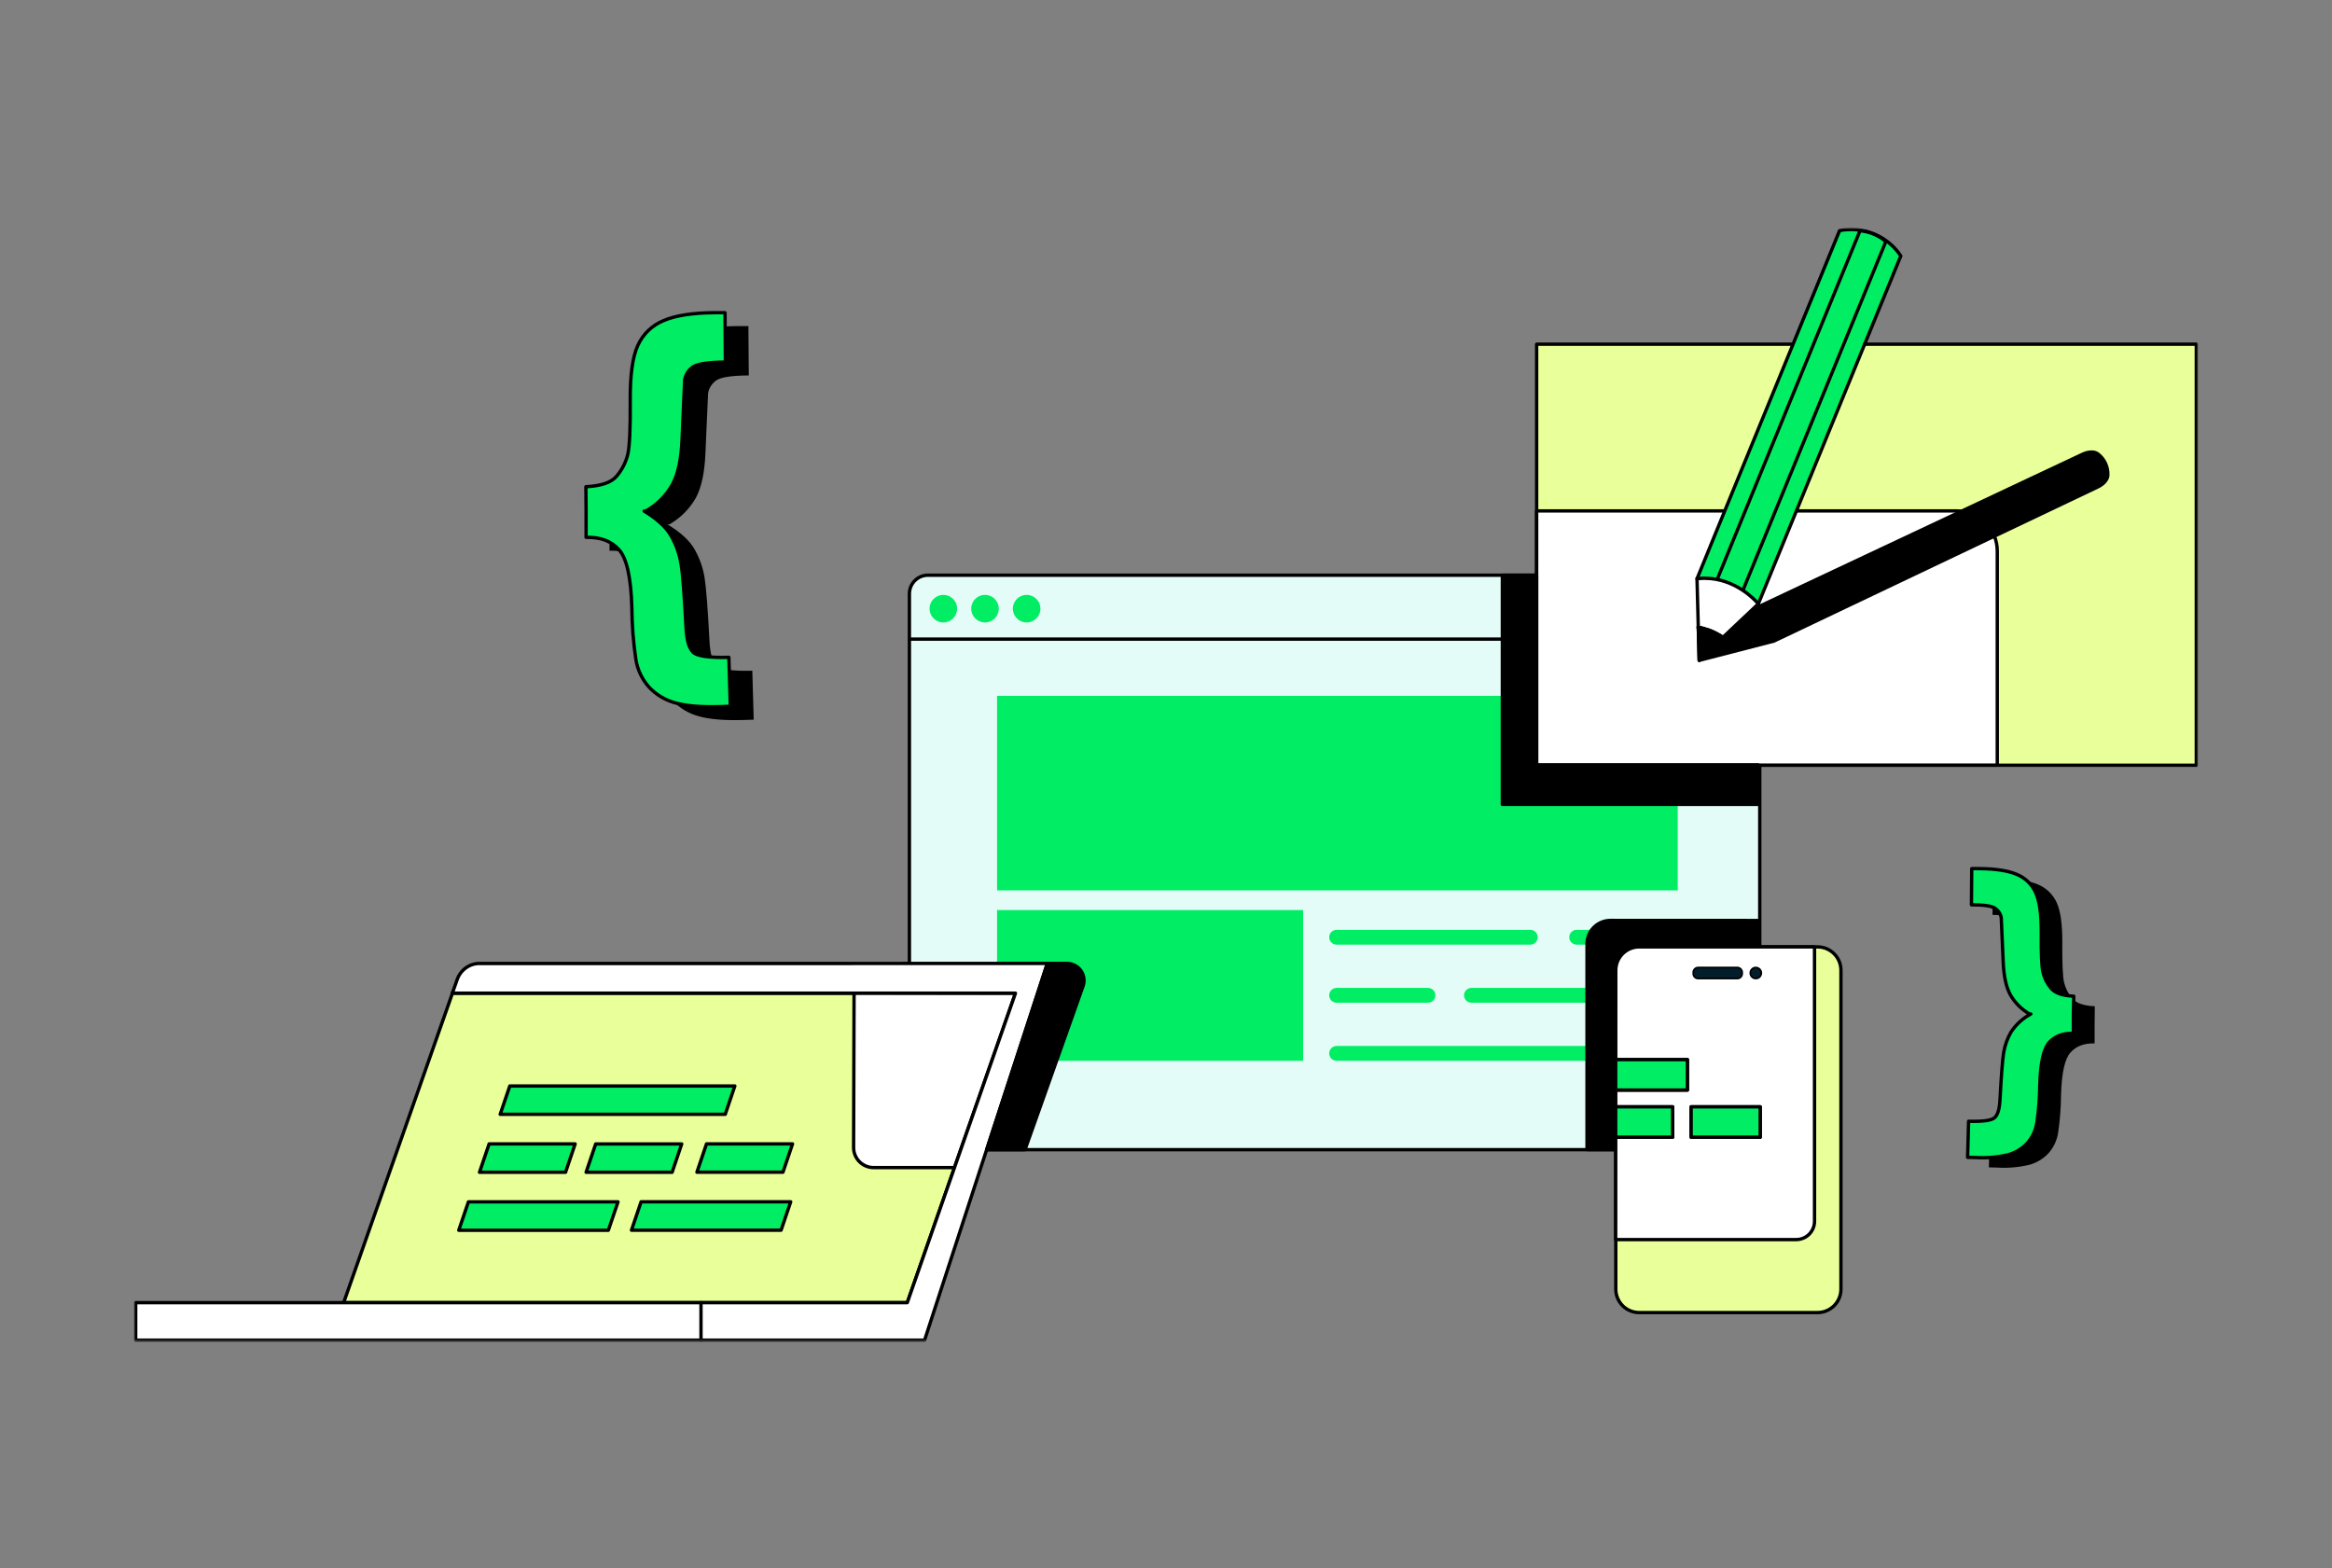 <svg width="696" height="468" viewBox="0 0 696 468" fill="none" xmlns="http://www.w3.org/2000/svg">
<rect x="0" y="0" width="696" height="468" fill="#808080" stroke="none"/>
<mask id="mask0_485_262" style="mask-type:luminance" maskUnits="userSpaceOnUse" x="40" y="68" width="616" height="333">
<path d="M656 68H40V400.51H656V68Z" fill="white"/>
</mask>
<g mask="url(#mask0_485_262)">
<path d="M542.454 282.611H489.231C487.377 282.611 485.6 283.348 484.289 284.658C482.979 285.969 482.242 287.746 482.242 289.6V384.765C482.242 386.619 482.979 388.397 484.289 389.707C485.6 391.018 487.377 391.754 489.231 391.754H542.454C544.308 391.754 546.086 391.018 547.396 389.707C548.707 388.397 549.443 386.619 549.443 384.765V289.62C549.446 288.7 549.267 287.79 548.917 286.939C548.567 286.089 548.052 285.316 547.403 284.665C546.754 284.014 545.983 283.498 545.134 283.145C544.284 282.793 543.374 282.611 542.454 282.611Z" fill="#E9FF99" stroke="black" stroke-linecap="round" stroke-linejoin="round"/>
<path d="M519.661 171.672H276.965C275.493 171.672 274.081 172.257 273.04 173.298C271.999 174.339 271.414 175.751 271.414 177.223V337.573C271.413 338.302 271.555 339.025 271.834 339.7C272.112 340.375 272.521 340.988 273.036 341.504C273.552 342.021 274.164 342.43 274.838 342.71C275.513 342.99 276.235 343.134 276.965 343.134H519.661C521.134 343.131 522.546 342.544 523.587 341.501C524.628 340.459 525.212 339.046 525.212 337.573V177.223C525.209 175.751 524.624 174.341 523.583 173.301C522.543 172.26 521.132 171.675 519.661 171.672Z" fill="#E3FCF7" stroke="black" stroke-linecap="round" stroke-linejoin="round"/>
<path d="M525.342 190.75H271.345" stroke="black" stroke-miterlimit="10"/>
<path d="M281.548 185.779C283.82 185.779 285.661 183.938 285.661 181.666C285.661 179.394 283.82 177.553 281.548 177.553C279.276 177.553 277.435 179.394 277.435 181.666C277.435 183.938 279.276 185.779 281.548 185.779Z" fill="#00ED64"/>
<path d="M293.978 185.779C296.249 185.779 298.091 183.938 298.091 181.666C298.091 179.394 296.249 177.553 293.978 177.553C291.706 177.553 289.864 179.394 289.864 181.666C289.864 183.938 291.706 185.779 293.978 185.779Z" fill="#00ED64"/>
<path d="M306.407 185.779C308.679 185.779 310.521 183.938 310.521 181.666C310.521 179.394 308.679 177.553 306.407 177.553C304.136 177.553 302.294 179.394 302.294 181.666C302.294 183.938 304.136 185.779 306.407 185.779Z" fill="#00ED64"/>
<path d="M500.732 207.693H297.582V265.749H500.732V207.693Z" fill="#00ED64"/>
<path d="M388.924 271.619H297.582V316.616H388.924V271.619Z" fill="#00ED64"/>
<path d="M456.704 277.52H398.917C398.627 277.52 398.339 277.577 398.071 277.689C397.802 277.8 397.559 277.964 397.354 278.169C397.149 278.375 396.986 278.62 396.876 278.889C396.766 279.158 396.71 279.446 396.711 279.736C396.711 280.321 396.943 280.883 397.357 281.296C397.771 281.71 398.332 281.943 398.917 281.943H456.724C457.014 281.944 457.302 281.888 457.571 281.777C457.84 281.667 458.084 281.505 458.29 281.3C458.496 281.095 458.66 280.851 458.771 280.583C458.883 280.314 458.94 280.027 458.94 279.736C458.941 279.443 458.884 279.153 458.772 278.882C458.66 278.611 458.495 278.365 458.287 278.159C458.078 277.952 457.831 277.79 457.559 277.68C457.288 277.57 456.997 277.516 456.704 277.52Z" fill="#00ED64"/>
<path d="M497.827 277.52H470.571C470.279 277.518 469.991 277.575 469.721 277.686C469.452 277.796 469.207 277.96 469.001 278.166C468.795 278.372 468.631 278.617 468.521 278.886C468.41 279.156 468.353 279.445 468.355 279.736C468.355 280.027 468.412 280.314 468.523 280.583C468.635 280.851 468.798 281.095 469.004 281.3C469.21 281.505 469.455 281.667 469.724 281.777C469.992 281.888 470.28 281.944 470.571 281.942H497.827C498.117 281.944 498.405 281.888 498.674 281.777C498.943 281.667 499.187 281.505 499.393 281.3C499.599 281.095 499.763 280.851 499.874 280.583C499.986 280.314 500.043 280.027 500.043 279.736C500.044 279.445 499.988 279.156 499.877 278.886C499.766 278.617 499.603 278.372 499.397 278.166C499.191 277.96 498.946 277.796 498.676 277.686C498.407 277.575 498.118 277.518 497.827 277.52Z" fill="#00ED64"/>
<path d="M497.826 312.184H486.405C486.113 312.182 485.825 312.239 485.555 312.35C485.286 312.461 485.041 312.624 484.835 312.83C484.629 313.036 484.465 313.281 484.355 313.55C484.244 313.82 484.187 314.109 484.188 314.4C484.188 314.691 484.246 314.978 484.357 315.247C484.469 315.515 484.632 315.759 484.838 315.964C485.044 316.169 485.289 316.331 485.557 316.441C485.826 316.552 486.114 316.608 486.405 316.606H497.826C498.117 316.608 498.405 316.552 498.674 316.441C498.943 316.331 499.187 316.169 499.393 315.964C499.599 315.759 499.762 315.515 499.874 315.247C499.985 314.978 500.043 314.691 500.043 314.4C500.044 314.109 499.988 313.82 499.877 313.55C499.766 313.281 499.603 313.036 499.397 312.83C499.19 312.624 498.946 312.461 498.676 312.35C498.407 312.239 498.118 312.182 497.826 312.184Z" fill="#00ED64"/>
<path d="M426.163 294.852H398.917C398.627 294.852 398.339 294.909 398.071 295.021C397.802 295.132 397.559 295.296 397.354 295.502C397.149 295.707 396.986 295.952 396.876 296.221C396.766 296.49 396.71 296.778 396.711 297.068C396.711 297.653 396.943 298.215 397.357 298.628C397.771 299.042 398.332 299.275 398.917 299.275H426.183C426.474 299.276 426.762 299.22 427.031 299.11C427.299 298.999 427.544 298.837 427.75 298.632C427.956 298.427 428.119 298.183 428.231 297.915C428.342 297.646 428.4 297.359 428.4 297.068C428.401 296.775 428.344 296.485 428.232 296.214C428.119 295.943 427.954 295.697 427.746 295.491C427.538 295.284 427.291 295.122 427.019 295.012C426.747 294.902 426.456 294.848 426.163 294.852Z" fill="#00ED64"/>
<path d="M498.525 294.852H439.162C438.871 294.852 438.583 294.909 438.315 295.02C438.046 295.132 437.803 295.295 437.598 295.501C437.393 295.707 437.23 295.952 437.12 296.221C437.01 296.489 436.954 296.777 436.955 297.068C436.955 297.653 437.188 298.214 437.601 298.628C438.015 299.042 438.576 299.274 439.162 299.274H498.525C499.11 299.274 499.672 299.042 500.085 298.628C500.499 298.214 500.732 297.653 500.732 297.068C500.733 296.777 500.677 296.489 500.566 296.221C500.456 295.952 500.294 295.707 500.089 295.501C499.884 295.295 499.64 295.132 499.372 295.02C499.103 294.909 498.816 294.852 498.525 294.852Z" fill="#00ED64"/>
<path d="M476.232 312.184H398.917C398.627 312.184 398.339 312.241 398.071 312.353C397.802 312.464 397.559 312.628 397.354 312.833C397.149 313.039 396.986 313.284 396.876 313.553C396.766 313.822 396.71 314.109 396.711 314.4C396.711 314.985 396.943 315.546 397.357 315.96C397.771 316.374 398.332 316.606 398.917 316.606H476.252C476.837 316.606 477.398 316.374 477.812 315.96C478.226 315.546 478.458 314.985 478.458 314.4C478.46 314.108 478.403 313.818 478.291 313.548C478.18 313.278 478.016 313.033 477.809 312.826C477.601 312.62 477.355 312.457 477.085 312.347C476.814 312.236 476.524 312.181 476.232 312.184Z" fill="#00ED64"/>
<path d="M536.145 152.492L533.329 159.371L524.783 180.247V184.83L523.865 185.189L514.32 192.278V192.268L507.94 197L524.703 180.127L524.783 180.057V180.037L533.259 159.371L536.075 152.492H536.145Z" fill="white" stroke="black" stroke-linecap="round" stroke-linejoin="round"/>
<path d="M507.82 196.382L507.131 197.051L506.862 187.187L506.482 172.91L507.321 187.277L507.82 196.382Z" fill="white" stroke="black" stroke-linecap="round" stroke-linejoin="round"/>
<path d="M514.679 152.492L511.904 159.371L506.902 171.681L506.552 172.52V172.54L506.482 172.709V172.54L506.822 171.681L511.864 159.371L514.679 152.492Z" fill="white" stroke="black" stroke-linecap="round" stroke-linejoin="round"/>
<path d="M524.783 228.369H458.62V228.389H524.783V228.369Z" fill="white" stroke="black" stroke-linecap="round" stroke-linejoin="round"/>
<path d="M458.621 159.371H458.601V228.369H458.621V159.371Z" fill="white"/>
<path d="M594.949 158.063L549.772 175.345L524.812 184.87V180.237L533.359 159.371L536.184 152.482H585.764C587.658 152.488 589.514 153.011 591.133 153.995C592.751 154.978 594.071 156.385 594.949 158.063Z" fill="white"/>
<path d="M655.501 102.734H458.62V228.39H655.501V102.734Z" fill="#E9FF99" stroke="black" stroke-linecap="round" stroke-linejoin="round"/>
<path d="M458.62 152.492H584.116C587.294 152.492 590.341 153.754 592.588 156.001C594.835 158.248 596.097 161.295 596.097 164.473V228.369H458.62V152.492Z" fill="white" stroke="black" stroke-linecap="round" stroke-linejoin="round"/>
<path d="M567.334 76.316L556.522 102.733L536.155 152.483L533.33 159.371L524.783 180.238C524.764 180.196 524.737 180.159 524.704 180.128C523.885 179.189 517.945 172.59 508.73 172.59C507.982 172.588 507.235 172.634 506.493 172.73L511.944 159.371L549.034 68.828C549.9 68.639 550.783 68.536 551.67 68.519H551.959C554.745 68.412 557.517 68.967 560.046 70.141C562.575 71.314 564.789 73.071 566.506 75.268C566.735 75.567 566.985 75.917 567.215 76.266C567.294 76.28 567.334 76.296 567.334 76.316Z" fill="#00ED64" stroke="black" stroke-linecap="round" stroke-linejoin="round"/>
<path d="M556.521 102.734H556.451" stroke="black" stroke-linecap="round" stroke-linejoin="round"/>
<path d="M506.482 172.711L506.862 187.187L507.131 197.051L507.82 196.383" fill="white"/>
<path d="M506.482 172.711L506.862 187.187L507.131 197.051L507.82 196.383" stroke="black" stroke-linecap="round" stroke-linejoin="round"/>
<path d="M629.093 141.8C629.093 143.058 627.875 144.465 626.198 145.284L529.465 191.319L507.151 197.09L524.713 181.146L621.556 135.58C623.263 134.751 625.12 134.701 626.128 135.48C627.093 136.218 627.866 137.178 628.382 138.278C628.898 139.378 629.142 140.586 629.093 141.8Z" fill="black" stroke="black" stroke-linecap="round" stroke-linejoin="round"/>
<path d="M514.22 190.221L507.821 196.381L507.132 197.05L506.862 187.176C507.017 187.199 507.171 187.233 507.322 187.276C507.461 187.276 507.571 187.336 507.711 187.365C507.851 187.395 508.28 187.505 508.59 187.595C508.899 187.685 509.179 187.775 509.488 187.885C509.528 187.876 509.568 187.876 509.608 187.885C510.047 188.034 510.486 188.214 510.946 188.404C511.175 188.504 511.385 188.593 511.615 188.713C511.852 188.81 512.082 188.924 512.303 189.053C512.964 189.406 513.604 189.796 514.22 190.221Z" fill="black" stroke="black" stroke-linecap="round" stroke-linejoin="round"/>
<path d="M524.783 180.238L514.22 190.222L513.222 189.613C512.902 189.423 512.573 189.254 512.223 189.094C511.61 188.762 510.976 188.469 510.326 188.215C510.057 188.115 509.797 188.006 509.528 187.926C509.488 187.917 509.447 187.917 509.408 187.926C509.098 187.816 508.799 187.716 508.509 187.636C508.22 187.556 507.91 187.467 507.631 187.407C507.351 187.347 507.381 187.337 507.241 187.317C507.091 187.274 506.937 187.241 506.782 187.217" stroke="black" stroke-linecap="round" stroke-linejoin="round"/>
<path d="M520.271 175.985L529.895 152.483L562.842 72.074C560.671 70.22 557.97 69.098 555.124 68.869L520.88 152.483L512.573 172.78" stroke="black" stroke-linecap="round" stroke-linejoin="round"/>
<path d="M524.783 274.735V282.612H489.231C487.377 282.612 485.6 283.348 484.289 284.659C482.979 285.97 482.242 287.747 482.242 289.601V343.114H473.656V281.713C473.66 280.155 474.179 278.642 475.134 277.41C475.788 276.57 476.625 275.891 477.582 275.423C478.539 274.956 479.59 274.714 480.655 274.715L524.783 274.735Z" fill="black" stroke="black" stroke-linecap="round" stroke-linejoin="round"/>
<path d="M135.036 296.43L102.568 388.79H270.785L303.073 296.43H135.036Z" fill="#E9FF99" stroke="black" stroke-linecap="round" stroke-linejoin="round"/>
<path d="M303.073 296.429L302.235 298.825L286.51 343.752L284.863 348.485H260.702C259.122 348.472 257.611 347.835 256.499 346.713C255.386 345.591 254.762 344.075 254.762 342.495L254.901 296.359L303.073 296.429Z" fill="white" stroke="black" stroke-linecap="round" stroke-linejoin="round"/>
<path d="M312.587 287.553L275.947 399.98H40.499V388.788H270.785L303.073 296.428H135.006L136.483 292.245C136.888 291.132 137.563 290.137 138.446 289.348C139.329 288.559 140.394 288 141.545 287.722C141.894 287.653 142.234 287.613 142.543 287.573H142.943L312.587 287.553Z" fill="white" stroke="black" stroke-linecap="round" stroke-linejoin="round"/>
<path d="M209.215 400.001V388.799" stroke="black" stroke-linecap="round" stroke-linejoin="round"/>
<path d="M323.25 294.302L305.928 343.132H294.477L312.587 287.553H318.478C319.286 287.557 320.081 287.754 320.798 288.128C321.515 288.501 322.132 289.041 322.599 289.7C323.065 290.36 323.368 291.122 323.481 291.922C323.594 292.723 323.515 293.538 323.25 294.302Z" fill="black" stroke="black" stroke-linecap="round" stroke-linejoin="round"/>
<path d="M135.006 296.43H134.996" stroke="black" stroke-linecap="round" stroke-linejoin="round"/>
<path d="M219.319 324.125L216.453 332.581H149.282L152.158 324.125H219.319Z" fill="#00ED64" stroke="black" stroke-linecap="round" stroke-linejoin="round"/>
<path d="M184.446 358.709V358.719L181.57 367.185H136.923L139.798 358.719V358.709H184.446Z" fill="#00ED64" stroke="black" stroke-linecap="round" stroke-linejoin="round"/>
<path d="M171.656 341.416L168.791 349.882H143.112L145.978 341.416H171.656Z" fill="#00ED64" stroke="black" stroke-linecap="round" stroke-linejoin="round"/>
<path d="M203.465 341.426L200.599 349.882H174.921L177.786 341.426H203.465Z" fill="#00ED64" stroke="black" stroke-linecap="round" stroke-linejoin="round"/>
<path d="M191.334 358.698L188.469 367.174H233.116L235.992 358.698H191.334ZM210.862 341.406L207.997 349.863H233.675L236.541 341.406H210.862Z" fill="#00ED64" stroke="black" stroke-linecap="round" stroke-linejoin="round"/>
<path d="M482.212 369.97H536.124C537.564 369.962 538.943 369.386 539.96 368.367C540.977 367.348 541.55 365.968 541.556 364.528V282.611H489.231C487.377 282.611 485.599 283.348 484.289 284.658C482.978 285.969 482.242 287.746 482.242 289.6L482.212 369.97Z" fill="white" stroke="black" stroke-linecap="round" stroke-linejoin="round"/>
<path d="M499.214 330.344H482.212V339.409H499.214V330.344Z" fill="white" stroke="black" stroke-linecap="round" stroke-linejoin="round"/>
<path d="M503.617 316.258H482.212V325.343H503.617V316.258Z" fill="white" stroke="black" stroke-linecap="round" stroke-linejoin="round"/>
<path d="M519.721 290.24V290.6C519.721 290.759 519.69 290.917 519.628 291.064C519.567 291.211 519.477 291.345 519.364 291.457C519.251 291.57 519.116 291.658 518.969 291.718C518.821 291.779 518.663 291.809 518.503 291.808H506.822C506.663 291.809 506.506 291.779 506.358 291.718C506.211 291.658 506.078 291.569 505.965 291.457C505.853 291.344 505.764 291.211 505.704 291.063C505.643 290.916 505.613 290.759 505.614 290.6V290.24C505.613 290.08 505.643 289.921 505.703 289.773C505.763 289.625 505.852 289.49 505.964 289.376C506.076 289.262 506.21 289.171 506.357 289.109C506.504 289.046 506.662 289.013 506.822 289.012H518.463C518.627 289.008 518.79 289.037 518.943 289.097C519.095 289.157 519.234 289.247 519.351 289.361C519.468 289.475 519.562 289.612 519.625 289.763C519.689 289.914 519.721 290.076 519.721 290.24Z" fill="white" stroke="black" stroke-linecap="round" stroke-linejoin="round"/>
<path d="M525.432 290.409C525.43 290.646 525.369 290.877 525.256 291.085C525.143 291.292 524.981 291.468 524.783 291.598C524.559 291.738 524.299 291.811 524.034 291.807C523.664 291.807 523.308 291.66 523.046 291.398C522.784 291.136 522.637 290.78 522.637 290.409C522.637 290.039 522.784 289.683 523.046 289.421C523.308 289.159 523.664 289.012 524.034 289.012C524.302 289.009 524.563 289.09 524.783 289.241C524.982 289.364 525.146 289.536 525.26 289.741C525.374 289.945 525.433 290.176 525.432 290.409Z" fill="white" stroke="black" stroke-linecap="round" stroke-linejoin="round"/>
<path d="M525.342 330.344H504.735V339.409H525.342V330.344Z" fill="white" stroke="black" stroke-linecap="round" stroke-linejoin="round"/>
<path d="M519.721 290.24V290.6C519.721 290.759 519.69 290.917 519.628 291.064C519.567 291.211 519.477 291.345 519.364 291.457C519.251 291.57 519.116 291.658 518.969 291.718C518.821 291.779 518.663 291.809 518.503 291.808H506.822C506.663 291.809 506.506 291.779 506.358 291.718C506.211 291.658 506.078 291.569 505.965 291.457C505.853 291.344 505.764 291.211 505.704 291.063C505.643 290.916 505.613 290.759 505.614 290.6V290.24C505.613 290.08 505.643 289.921 505.703 289.773C505.763 289.625 505.852 289.49 505.964 289.376C506.076 289.262 506.21 289.171 506.357 289.109C506.504 289.046 506.662 289.013 506.822 289.012H518.463C518.627 289.008 518.79 289.037 518.943 289.097C519.095 289.157 519.234 289.247 519.351 289.361C519.468 289.475 519.562 289.612 519.625 289.763C519.689 289.914 519.721 290.076 519.721 290.24Z" fill="#011E2A"/>
<path d="M525.432 290.409C525.43 290.646 525.369 290.877 525.256 291.085C525.143 291.292 524.981 291.468 524.783 291.598C524.559 291.738 524.299 291.811 524.034 291.807C523.664 291.807 523.308 291.66 523.046 291.398C522.784 291.136 522.637 290.78 522.637 290.409C522.637 290.039 522.784 289.683 523.046 289.421C523.308 289.159 523.664 289.012 524.034 289.012C524.302 289.009 524.563 289.09 524.783 289.241C524.982 289.364 525.146 289.536 525.26 289.741C525.374 289.945 525.433 290.176 525.432 290.409Z" fill="#011E2A"/>
<path d="M503.617 316.258H482.212V325.343H503.617V316.258Z" fill="#00ED64" stroke="black" stroke-linecap="round" stroke-linejoin="round"/>
<path d="M499.214 330.344H482.212V339.409H499.214V330.344Z" fill="#00ED64" stroke="black" stroke-linecap="round" stroke-linejoin="round"/>
<path d="M525.342 330.344H504.735V339.409H525.342V330.344Z" fill="#00ED64" stroke="black" stroke-linecap="round" stroke-linejoin="round"/>
<path d="M524.783 228.39V240.081H448.387V171.682H458.6V228.37H458.62V228.39H524.783Z" fill="black" stroke="black" stroke-linecap="round" stroke-linejoin="round"/>
<path d="M524.783 228.369H458.62V228.389H524.783V228.369Z" fill="black" stroke="black" stroke-linecap="round" stroke-linejoin="round"/>
<path d="M224.531 200.185C218.6 200.345 215.026 199.836 213.838 198.638C212.65 197.44 211.941 195.064 211.761 191.509C211.242 181.685 210.763 175.326 210.284 172.39C209.806 169.45 208.812 166.618 207.348 164.024C205.861 161.378 203.165 158.892 199.242 156.536L199.841 156.476C203.146 154.576 205.875 151.816 207.738 148.489C209.375 145.401 210.31 140.975 210.543 135.211L211.332 117.35C211.47 116.556 211.772 115.799 212.217 115.127C212.662 114.456 213.241 113.883 213.918 113.446C215.296 112.568 218.49 112.088 223.482 112.058L223.362 97.322H220.168C213.618 97.382 208.566 98.161 205.022 99.688C201.611 101.078 198.865 103.727 197.355 107.086C195.787 110.491 195.018 115.982 195.088 123.56C195.148 131.906 194.902 137.251 194.35 139.594C193.778 141.965 192.66 144.17 191.085 146.033C189.467 148.03 186.372 149.028 181.84 149.268L181.91 156.676V164.363C186.362 164.284 189.398 165.502 191.714 168.037C194.03 170.573 195.318 176.384 195.568 185.459C195.613 190.599 196.013 195.73 196.766 200.814C197.257 203.895 198.626 206.769 200.709 209.091C202.814 211.328 205.494 212.941 208.457 213.753C211.602 214.672 216.004 215.051 221.695 214.901L224.95 214.802L224.531 200.185Z" fill="black"/>
<path d="M217.532 196.191C211.602 196.351 208.037 195.835 206.839 194.644C205.641 193.452 204.952 191.076 204.773 187.515C204.244 177.691 203.774 171.331 203.285 168.396C202.816 165.454 201.822 162.62 200.35 160.03C198.862 157.384 196.167 154.898 192.253 152.542L192.862 152.482C196.163 150.579 198.888 147.819 200.749 144.495C202.387 141.42 203.315 136.987 203.565 131.217L204.343 113.356C204.482 112.562 204.783 111.805 205.228 111.133C205.673 110.461 206.252 109.889 206.929 109.452C208.317 108.573 211.512 108.094 216.494 108.064L216.384 93.328H213.189C206.64 93.388 201.588 94.167 198.044 95.694C194.631 97.086 191.883 99.734 190.366 103.092C188.795 106.493 188.04 111.985 188.1 119.566C188.16 127.912 187.917 133.257 187.371 135.6C186.795 137.969 185.677 140.174 184.106 142.039C182.489 144.036 179.394 145.034 174.861 145.274L174.921 152.682V160.369C179.384 160.289 182.409 161.507 184.725 164.043C187.042 166.579 188.339 172.39 188.579 181.465C188.624 186.605 189.024 191.735 189.777 196.82C190.269 199.901 191.638 202.774 193.721 205.097C195.828 207.33 198.508 208.943 201.468 209.759C204.616 210.678 209.033 211.06 214.717 210.907L217.971 210.807L217.532 196.191Z" fill="#00ED64" stroke="black" stroke-linecap="round" stroke-linejoin="round"/>
<path d="M625.21 300.332C621.886 300.192 619.62 299.394 618.431 297.956C617.281 296.586 616.461 294.971 616.035 293.234C615.636 291.516 615.46 287.596 615.506 281.473C615.546 275.935 614.99 271.912 613.839 269.402C612.724 266.943 610.714 265.001 608.218 263.971C605.602 262.863 601.908 262.294 597.106 262.254H594.76L594.68 273.056C598.334 273.056 600.664 273.389 601.669 274.055C602.171 274.374 602.601 274.794 602.932 275.289C603.262 275.785 603.484 276.344 603.586 276.93L604.155 290.029C604.334 294.275 605.023 297.523 606.221 299.773C607.585 302.212 609.582 304.237 612.002 305.633H612.421C610.009 306.929 607.968 308.819 606.491 311.125C605.418 313.025 604.691 315.1 604.344 317.255C603.992 319.411 603.629 324.087 603.256 331.282C603.116 333.898 602.617 335.635 601.739 336.513C600.86 337.392 598.244 337.781 593.891 337.652L593.592 348.414L595.968 348.474C599.229 348.684 602.504 348.405 605.682 347.645C607.851 347.052 609.814 345.871 611.353 344.231C612.886 342.531 613.892 340.422 614.248 338.161C614.805 334.432 615.098 330.669 615.127 326.899C615.307 320.243 616.252 315.983 617.962 314.12C619.669 312.253 621.886 311.354 625.151 311.414V305.743L625.21 300.332Z" fill="black"/>
<path d="M618.93 297.328C615.602 297.188 613.342 296.4 612.151 294.962C610.995 293.596 610.174 291.979 609.755 290.24C609.355 288.522 609.166 284.599 609.226 278.479C609.265 272.928 608.71 268.901 607.558 266.398C606.443 263.938 604.428 261.999 601.927 260.977C599.322 259.869 595.628 259.29 590.815 259.25H588.479L588.389 270.052C592.057 270.052 594.386 270.385 595.378 271.051C595.879 271.371 596.307 271.792 596.635 272.287C596.964 272.782 597.185 273.34 597.285 273.926L597.864 287.035C598.037 291.281 598.726 294.529 599.931 296.779C601.292 299.217 603.29 301.239 605.711 302.63H606.131C603.697 303.921 601.634 305.815 600.14 308.131C599.066 310.03 598.339 312.106 597.994 314.261C597.644 316.417 597.295 321.09 596.906 328.288C596.776 330.894 596.277 332.631 595.388 333.519C594.499 334.408 591.894 334.777 587.541 334.658L587.241 345.42L589.627 345.48C592.885 345.686 596.156 345.407 599.332 344.651C601.507 344.061 603.475 342.875 605.012 341.227C606.546 339.527 607.552 337.418 607.908 335.157C608.454 331.43 608.748 327.671 608.786 323.905C608.966 317.249 609.908 312.986 611.612 311.116C613.319 309.259 615.535 308.35 618.81 308.42V302.749L618.93 297.328Z" fill="#00ED64" stroke="black" stroke-linecap="round" stroke-linejoin="round"/>
</g>
</svg>
